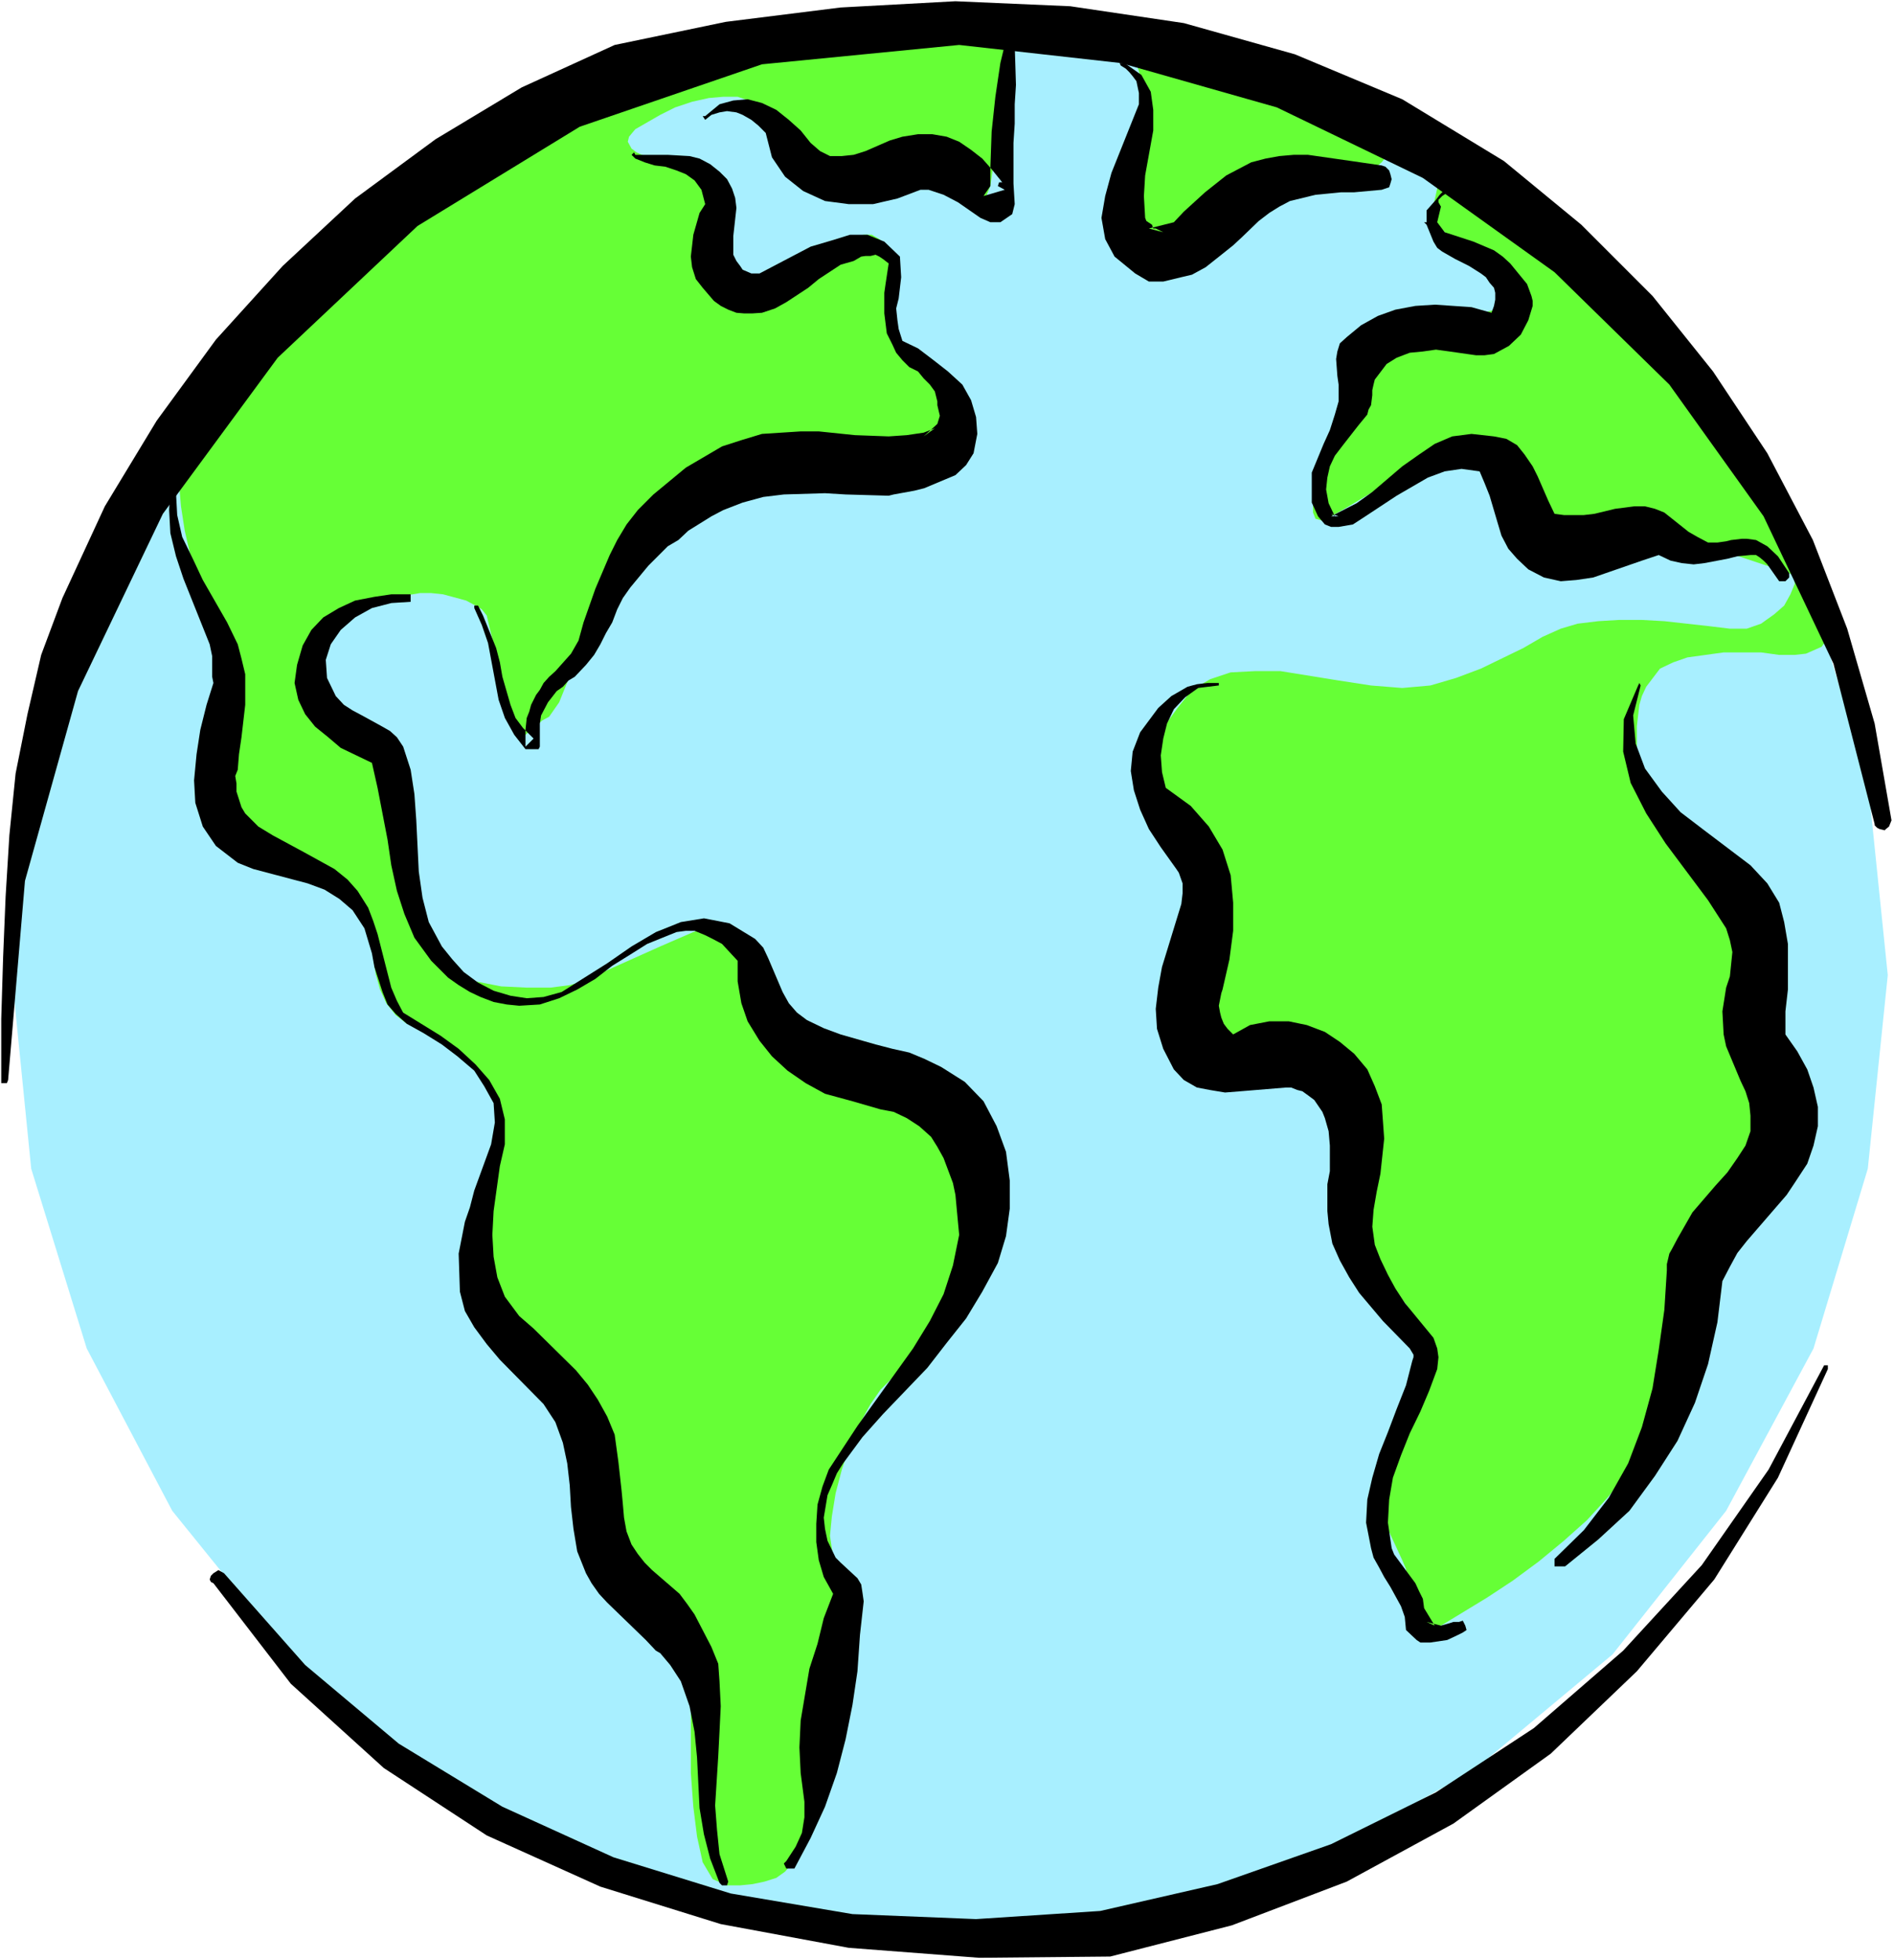 <?xml version="1.0" encoding="UTF-8" standalone="no"?>
<svg
   version="1.0"
   width="129.766mm"
   height="134.25mm"
   id="svg15"
   sodipodi:docname="Earth 19.wmf"
   xmlns:inkscape="http://www.inkscape.org/namespaces/inkscape"
   xmlns:sodipodi="http://sodipodi.sourceforge.net/DTD/sodipodi-0.dtd"
   xmlns="http://www.w3.org/2000/svg"
   xmlns:svg="http://www.w3.org/2000/svg">
  <rect width="100%" height="100%" fill="#808080" stroke="none"/>
  <sodipodi:namedview
     id="namedview15"
     pagecolor="#ffffff"
     bordercolor="#000000"
     borderopacity="0.25"
     inkscape:showpageshadow="2"
     inkscape:pageopacity="0.0"
     inkscape:pagecheckerboard="0"
     inkscape:deskcolor="#d1d1d1"
     inkscape:document-units="mm" />
  <defs
     id="defs1">
    <pattern
       id="WMFhbasepattern"
       patternUnits="userSpaceOnUse"
       width="6"
       height="6"
       x="0"
       y="0" />
  </defs>
  <path
     style="fill:#ffffff;fill-opacity:1;fill-rule:evenodd;stroke:none"
     d="M 0,507.403 H 490.455 V 0 H 0 Z"
     id="path1" />
  <path
     style="fill:#a8efff;fill-opacity:1;fill-rule:evenodd;stroke:none"
     d="m 246.44,501.101 48.48,-5.333 45.41,-14.382 41.208,-23.108 36.037,-30.056 29.411,-37.166 22.624,-42.014 14.059,-46.539 5.171,-50.094 -5.171,-50.417 L 469.609,155.453 446.985,112.954 417.574,76.272 381.537,45.731 340.329,22.946 294.92,8.241 246.44,3.717 197.637,8.241 151.742,22.946 110.373,45.731 74.659,76.272 44.602,112.954 22.462,155.453 8.08,201.992 l -5.01,50.417 5.01,50.094 14.382,46.539 22.139,42.014 30.058,37.166 35.714,30.056 41.37,23.108 45.894,14.382 z"
     id="path2" />
  <path
     style="fill:#66ff36;fill-opacity:1;fill-rule:evenodd;stroke:none"
     d="m 45.894,110.853 v 1.131 7.595 l 0.97,11.473 0.97,6.302 1.454,6.302 2.262,5.817 4.04,9.534 1.293,4.363 1.293,4.363 0.323,4.363 0.323,4.04 -0.323,4.04 -0.485,4.686 -0.808,4.04 -0.646,5.009 -0.646,5.009 v 4.686 l 0.646,4.201 1.454,4.04 1.939,3.393 3.232,2.424 8.726,3.878 10.019,5.494 8.403,5.333 3.07,2.909 1.939,2.424 0.323,2.586 0.97,7.433 0.646,4.363 1.131,4.04 1.616,3.555 2.424,3.07 2.909,2.262 3.717,1.293 4.363,2.424 4.202,2.747 4.04,3.232 3.394,3.393 2.747,4.04 0.97,4.04 v 4.363 l -0.646,4.848 -0.97,7.11 -1.131,8.08 -0.323,8.726 -0.323,8.241 0.97,7.756 1.454,6.302 2.909,4.363 7.757,6.302 4.363,3.717 4.363,4.686 3.555,4.363 3.07,4.363 1.616,4.363 0.808,4.363 -1.454,12.281 v 4.363 l 0.323,4.04 1.454,4.04 1.939,3.555 3.394,3.393 3.232,3.07 6.464,5.009 2.586,2.262 2.101,2.747 1.293,2.909 0.97,4.04 0.646,5.333 -0.323,6.787 v 16.967 l 0.646,8.726 0.97,7.756 1.454,6.625 2.586,4.363 3.717,1.616 h 3.394 l 3.232,-0.323 3.07,-0.646 3.07,-0.97 2.262,-1.616 2.101,-2.424 1.616,-3.232 1.293,-4.04 2.586,-11.15 1.454,-6.302 1.293,-6.625 0.97,-6.464 1.454,-5.979 1.293,-9.049 0.323,-6.949 -0.323,-7.11 -1.293,-10.019 -1.131,-7.595 0.485,-5.009 0.97,-5.979 1.616,-6.141 2.101,-6.302 2.586,-5.656 2.747,-5.009 2.586,-3.717 3.394,-3.393 3.717,-3.717 3.717,-4.201 3.555,-4.848 3.394,-5.171 3.07,-5.171 1.939,-5.333 1.293,-4.525 0.323,-5.171 2.262,-10.988 0.808,-5.333 v -5.656 l -1.131,-4.686 -2.909,-3.717 -5.01,-2.747 -7.11,-2.585 -15.675,-4.686 -6.949,-2.262 -7.11,-3.07 -5.656,-3.07 -4.04,-3.232 -1.616,-4.04 -0.646,-4.363 -1.293,-4.04 -1.778,-4.04 -1.939,-3.232 -2.262,-3.393 -2.424,-2.101 -2.747,-0.97 -2.586,0.323 -3.07,0.97 -8.565,3.717 -4.686,2.101 -15.514,6.949 -3.232,0.97 -5.01,0.646 h -6.141 l -6.626,-0.323 -6.626,-1.293 -5.979,-2.424 -4.363,-3.555 -2.101,-5.009 -1.293,-5.333 -2.101,-8.726 -1.293,-7.756 -1.616,-7.918 -1.616,-9.049 -0.646,-3.393 -1.131,-2.586 -0.97,-1.778 -1.616,-1.616 -3.394,-3.07 -2.747,-1.616 -2.262,-2.262 -2.262,-2.424 -2.424,-3.07 -1.616,-2.585 -1.454,-3.07 -0.323,-3.393 v -2.909 l 1.454,-3.07 1.939,-2.909 2.424,-2.424 2.909,-2.262 6.302,-3.07 6.141,-2.262 5.656,-0.97 h 2.909 l 3.07,0.323 5.979,1.616 2.424,1.293 1.616,0.97 1.293,1.616 0.646,2.747 1.131,4.686 2.586,11.312 1.454,5.494 1.616,4.363 1.293,2.262 h 1.293 l 4.363,-3.717 1.778,-0.97 2.586,-3.717 2.424,-5.979 1.293,-4.363 2.262,-4.686 2.747,-5.009 6.626,-10.665 7.757,-9.696 4.04,-4.04 3.717,-3.393 3.878,-2.909 3.717,-2.747 8.726,-3.555 4.363,-1.454 4.363,-0.97 9.534,-0.97 h 6.141 l 12.605,-0.97 6.141,-1.131 5.01,-1.293 3.555,-1.939 1.778,-2.101 0.646,-5.009 v -4.686 l -0.646,-2.262 -1.131,-2.424 -1.616,-1.939 -5.656,-4.686 -2.262,-2.424 -1.778,-2.585 -0.97,-3.07 -0.646,-3.07 -0.323,-2.909 v -7.11 l -0.323,-3.555 -0.646,-2.747 -1.131,-2.262 -1.293,-1.293 -1.939,-1.131 h -2.101 l -1.939,0.323 -5.333,3.717 -9.696,7.756 -3.717,1.616 -3.717,1.293 -3.232,-0.323 -3.394,-1.293 -2.262,-2.747 -2.101,-2.585 -1.616,-2.585 -2.101,-5.494 -2.909,-12.281 -1.131,-3.393 -1.293,-1.293 -1.616,-0.646 -1.939,-0.808 -3.07,-0.323 -5.656,-1.293 -2.101,-0.97 -1.293,-0.97 -0.97,-1.778 0.323,-1.293 1.616,-1.939 6.464,-3.717 3.878,-1.939 4.363,-1.454 4.363,-0.97 3.717,-0.323 h 3.717 l 2.909,0.97 2.747,2.101 5.333,9.211 2.586,3.07 2.747,2.424 2.909,1.939 3.394,0.97 3.717,-0.323 3.717,-1.616 8.565,-2.747 8.08,-1.939 h 3.717 l 2.909,0.323 2.101,1.616 2.747,4.363 0.97,2.747 1.293,2.585 0.97,1.293 1.454,0.323 1.293,-0.97 1.293,-3.232 1.293,-9.049 0.323,-4.686 0.646,-4.04 v -4.363 l 0.808,-6.625 1.293,-4.363 0.323,-2.424 V 8.241 L 260.176,3.717 254.358,3.393 239.168,3.717 215.736,6.302 186.648,12.927 152.873,25.37 117.16,44.438 80.962,72.555 Z"
     id="path3" />
  <path
     style="fill:#66ff36;fill-opacity:1;fill-rule:evenodd;stroke:none"
     d="m 291.203,9.049 0.323,0.646 0.646,1.939 1.454,3.07 1.293,3.717 0.97,3.878 0.97,4.686 0.323,4.04 -0.646,4.363 -1.293,4.363 -1.616,5.009 -1.454,5.333 -0.646,5.333 v 4.363 l 0.646,3.717 1.454,1.293 2.909,-0.323 2.747,-1.616 2.909,-1.778 3.07,-2.262 3.07,-1.616 2.909,-2.424 3.717,-2.424 4.04,-2.262 5.01,-1.939 4.686,-1.454 5.01,-0.646 4.363,-0.323 4.04,0.323 3.232,0.323 h 3.717 2.747 l 2.262,-0.97 1.616,-1.616 2.101,-1.778 1.293,-1.616 1.293,-1.293 0.97,-1.293 1.131,-1.131 0.323,-0.323 h 0.323 z"
     id="path4" />
  <path
     style="fill:#66ff36;fill-opacity:1;fill-rule:evenodd;stroke:none"
     d="m 374.104,45.408 -0.97,1.293 -0.97,2.101 -0.97,4.363 v 2.585 l 0.97,2.424 1.939,1.939 6.302,4.04 8.08,6.302 3.07,3.07 2.262,2.747 0.646,1.939 -1.293,0.97 -3.07,0.323 -6.949,1.616 -3.717,1.131 -7.272,1.616 -6.464,1.616 -2.262,0.323 -4.04,1.454 -4.04,2.585 -3.394,4.04 -2.909,5.333 -2.424,5.333 -0.646,2.747 -0.97,2.747 -0.646,2.909 -0.646,2.262 -0.646,3.07 -0.97,3.07 -1.778,6.302 -0.323,3.07 v 1.939 l 0.646,1.616 1.778,0.485 2.262,-1.131 4.04,-2.262 9.696,-5.817 5.333,-2.585 5.01,-2.586 5.01,-2.101 4.04,-1.616 3.232,-0.323 2.747,0.323 2.747,1.293 2.586,2.101 2.424,1.939 2.262,2.747 3.717,4.848 1.939,4.363 2.101,2.101 1.939,1.616 3.07,1.293 2.909,1.131 3.394,0.646 h 3.717 l 3.878,-0.323 3.394,-1.454 h 3.394 l 2.262,0.485 4.363,1.616 2.424,0.97 2.262,0.646 3.07,0.323 2.586,-0.323 3.07,0.323 2.909,0.97 13.09,4.363 1.131,0.646 0.323,2.101 -1.131,2.747 -1.616,2.909 -2.586,2.262 -3.394,2.424 -3.717,1.293 h -4.363 l -5.333,-0.646 -11.635,-1.293 -5.818,-0.323 h -5.979 l -5.333,0.323 -5.333,0.646 -4.363,1.293 -4.686,2.101 -5.01,2.909 -10.989,5.333 -6.464,2.424 -6.626,1.939 -7.272,0.646 -8.08,-0.646 -8.403,-1.293 -15.029,-2.424 h -6.626 l -6.302,0.323 -5.333,1.778 -4.686,2.747 -3.717,4.686 -3.07,4.201 -3.555,7.433 -1.131,3.393 -0.323,2.909 0.323,3.07 0.808,3.555 1.293,4.525 1.939,3.555 2.101,3.717 3.878,5.979 1.778,2.747 0.97,2.747 v 3.232 l -0.646,3.393 -1.293,4.04 -3.07,9.211 -1.616,9.049 0.323,4.04 1.293,2.747 2.586,1.939 3.07,0.646 3.717,0.323 4.04,-0.323 4.363,-0.323 h 3.878 l 3.717,0.97 3.717,2.101 3.717,4.04 4.686,7.272 3.878,6.787 1.778,3.232 0.97,3.07 0.323,3.232 0.323,3.717 -0.646,3.07 0.323,6.625 0.646,3.393 0.646,3.07 1.778,3.232 1.939,3.07 2.424,2.909 2.262,2.747 5.01,5.979 3.717,5.333 0.97,2.101 0.323,1.939 -0.323,2.101 -1.293,1.616 -2.424,7.756 -2.586,9.696 -2.424,9.211 -2.586,7.756 v 3.393 l 0.646,3.232 0.97,3.393 4.04,8.726 0.97,2.262 0.323,3.07 v 3.393 l -0.323,3.717 v 2.909 l 0.646,2.424 1.293,1.293 h 2.747 l 4.363,-2.101 11.958,-7.272 6.626,-4.363 6.787,-5.009 6.464,-5.333 5.979,-5.333 5.333,-5.817 4.202,-5.171 3.394,-6.141 3.394,-5.979 5.01,-14.059 2.101,-6.625 4.525,-12.443 5.333,-9.372 3.07,-3.878 6.626,-7.756 2.747,-4.04 2.747,-4.363 0.97,-5.009 0.323,-5.979 -0.646,-6.302 -0.646,-5.009 -1.131,-4.04 -0.646,-3.717 -0.97,-3.717 -0.323,-3.717 v -4.04 l 0.646,-4.848 0.323,-5.009 0.646,-4.363 0.646,-3.717 0.323,-3.393 -0.646,-2.909 -1.293,-3.07 -2.262,-3.393 -8.726,-7.272 -9.05,-7.433 -4.04,-3.555 -3.717,-4.363 -2.586,-4.04 -2.101,-4.686 -0.323,-5.009 -0.323,-4.363 v -6.949 l 0.323,-2.747 0.323,-2.747 0.646,-2.262 1.131,-2.424 3.555,-4.686 3.394,-1.616 3.717,-1.293 9.373,-1.293 h 9.696 l 4.686,0.646 h 4.04 l 2.909,-0.323 4.04,-1.778 1.939,-2.586 0.808,-0.97 -6.464,-14.382 L 460.398,133.961 449.732,115.539 435.512,95.986 418.22,76.595 397.859,58.82 Z"
     id="path5" />
  <path
     style="fill:#000000;fill-opacity:1;fill-rule:evenodd;stroke:none"
     d="m 472.356,353.404 -14.382,26.986 -17.291,24.724 -20.362,22.138 -23.109,20.038 -25.371,16.644 -27.149,13.412 -29.411,10.342 -30.381,6.949 -32.158,2.101 -31.997,-1.293 -31.512,-5.333 -30.381,-9.372 -28.765,-13.089 -26.826,-16.321 -24.24,-20.361 -21.008,-23.754 -1.454,-0.808 -1.293,0.808 -0.646,0.646 -0.323,0.97 0.323,0.646 0.646,0.323 20.038,26.017 24.078,21.815 26.664,17.452 29.411,13.251 31.189,9.696 33.128,6.141 33.774,2.585 33.936,-0.323 31.512,-8.08 29.734,-11.312 27.634,-15.028 25.21,-18.098 22.301,-21.33 20.038,-23.754 16.483,-26.34 12.928,-28.117 v -0.97 z"
     id="path6" />
  <path
     style="fill:#000000;fill-opacity:1;fill-rule:evenodd;stroke:none"
     d="M 2.101,279.556 6.464,228.008 20.2,178.884 42.178,132.991 71.912,92.593 108.11,58.497 l 42.016,-25.693 47.187,-16.159 51.066,-5.009 41.854,4.686 40.4,11.473 37.814,18.26 34.098,24.401 29.734,29.087 24.402,34.096 18.099,38.136 10.666,41.529 v 0.323 l 0.646,0.646 0.646,0.323 1.293,0.323 0.323,-0.323 0.808,-0.646 0.646,-1.616 -4.363,-25.047 -7.11,-24.562 -8.888,-22.946 L 457.651,117.317 443.591,96.148 427.916,76.595 409.494,58.174 389.456,41.691 363.115,25.693 335.32,14.059 306.555,5.979 277.144,1.616 247.409,0.323 217.675,1.939 187.941,5.656 159.176,11.635 135.097,22.623 112.797,36.035 91.95,51.387 73.205,68.839 55.914,87.907 40.562,108.914 l -13.413,22.138 -10.989,23.754 -5.494,14.705 -3.555,15.351 -3.07,15.351 -1.616,15.998 -0.97,15.836 -0.646,15.675 -0.485,15.998 v 16.644 H 1.454 1.778 Z"
     id="path7" />
  <path
     style="fill:#000000;fill-opacity:1;fill-rule:evenodd;stroke:none"
     d="m 45.894,120.387 -1.778,5.979 -0.323,5.656 0.323,5.979 1.454,5.979 1.939,5.817 6.787,16.967 0.646,3.07 v 1.293 4.04 l 0.323,1.616 -1.778,5.656 -1.616,6.464 -0.97,6.302 -0.646,6.787 0.323,5.817 1.939,6.141 3.394,5.009 5.656,4.363 4.04,1.616 14.059,3.717 4.363,1.616 3.878,2.424 3.394,2.909 3.07,4.686 1.939,6.464 0.646,3.555 2.101,6.464 1.293,3.232 2.101,2.424 2.909,2.585 4.363,2.424 4.686,2.909 4.04,3.07 4.363,3.717 2.586,4.04 2.424,4.363 0.323,5.009 -0.97,5.656 -4.363,11.958 -1.131,4.363 -1.293,3.717 -1.616,8.241 0.323,9.857 1.293,5.009 2.424,4.201 3.232,4.363 3.394,4.04 11.312,11.473 3.07,4.686 1.939,5.333 1.131,5.333 0.646,5.656 0.323,5.656 0.646,5.656 0.97,5.817 2.262,5.656 1.454,2.585 1.939,2.747 2.101,2.262 10.019,9.696 2.586,2.747 1.131,0.646 2.586,3.07 2.747,4.201 2.262,6.464 1.293,6.625 0.646,6.625 0.646,13.089 1.131,6.787 1.616,6.302 2.424,6.302 0.646,0.646 h 1.293 l 0.323,-0.97 -2.262,-7.11 -0.646,-6.302 -0.485,-6.302 0.808,-12.766 0.323,-6.302 0.323,-6.625 -0.323,-6.464 -0.323,-4.525 -1.778,-4.363 -4.363,-8.403 -1.939,-2.747 -1.939,-2.585 -7.11,-6.141 -1.939,-1.939 -1.778,-2.262 -1.616,-2.424 -1.293,-3.393 -0.646,-3.555 -0.323,-3.717 -0.323,-3.393 -0.808,-7.272 -0.97,-7.11 -1.939,-4.686 -2.424,-4.363 -2.586,-3.878 -3.07,-3.717 -10.989,-10.827 -3.717,-3.232 -3.717,-5.009 -1.939,-5.009 -0.97,-5.333 -0.323,-5.656 0.323,-6.141 1.616,-11.635 1.293,-5.656 v -6.464 l -1.293,-5.333 -2.747,-4.848 -3.555,-4.04 -4.363,-4.04 -4.686,-3.393 -9.696,-5.979 -1.616,-3.07 -1.454,-3.393 -3.555,-13.897 -1.131,-3.393 -1.293,-3.393 -2.747,-4.363 -2.586,-2.909 -3.394,-2.747 -7.918,-4.363 -8.08,-4.363 -3.717,-2.262 -1.616,-1.616 -1.778,-1.778 -0.97,-1.616 -1.293,-4.04 v -2.101 l -0.323,-1.939 0.646,-1.616 0.323,-4.04 0.646,-4.363 0.97,-8.403 v -4.363 -3.555 l -0.97,-4.04 -0.97,-3.717 -2.747,-5.656 -6.302,-10.988 -2.586,-5.494 -2.747,-5.656 -1.293,-5.656 -0.323,-5.979 1.293,-6.302 v -0.646 z"
     id="path8" />
  <path
     style="fill:#000000;fill-opacity:1;fill-rule:evenodd;stroke:none"
     d="m 106.333,153.837 h -5.01 l -4.363,0.646 -5.01,0.97 -4.202,1.939 -4.04,2.424 -3.07,3.232 -2.262,4.04 -1.454,5.009 -0.646,4.686 0.97,4.363 1.778,3.717 2.586,3.232 3.394,2.747 3.232,2.747 8.08,3.878 1.454,6.464 2.586,13.412 0.97,6.625 1.454,6.625 1.939,5.979 2.586,6.141 4.363,5.979 4.363,4.363 2.747,1.939 2.909,1.778 2.747,1.293 3.394,1.293 3.394,0.646 3.232,0.323 5.333,-0.323 5.01,-1.616 4.686,-2.262 4.686,-2.747 4.363,-3.393 4.686,-2.909 4.363,-2.747 7.595,-3.07 2.424,-0.323 h 2.262 l 2.747,1.131 1.939,0.97 2.424,1.293 1.939,2.101 2.101,2.262 v 5.333 l 0.97,5.656 1.616,4.686 3.07,5.009 3.232,4.04 4.04,3.717 4.686,3.232 5.01,2.747 7.11,1.939 7.272,2.101 3.394,0.646 3.394,1.616 3.232,2.101 3.07,2.747 1.616,2.585 1.616,2.909 2.424,6.464 0.646,3.07 0.646,6.949 0.323,3.393 -1.616,7.918 -2.424,7.433 -3.555,6.949 -4.363,7.11 -14.382,20.038 -7.434,11.312 -1.616,4.363 -1.293,4.686 -0.323,5.009 v 4.686 l 0.646,4.686 1.293,4.363 2.424,4.363 -2.424,6.302 -1.616,6.625 -2.101,6.464 -2.262,13.412 -0.323,6.949 0.323,6.625 0.97,7.433 v 4.04 l -0.646,4.04 -1.616,3.555 -2.424,3.717 -0.646,0.646 0.646,1.293 h 2.101 l 4.202,-7.918 3.717,-8.08 3.07,-8.726 2.262,-8.726 1.778,-8.888 1.293,-8.726 0.646,-9.372 0.97,-8.726 -0.323,-2.262 -0.323,-2.101 -0.97,-1.616 -4.363,-4.04 -1.293,-1.293 -2.101,-4.363 -0.646,-3.07 -0.323,-2.909 0.97,-5.817 1.131,-2.586 1.293,-3.07 1.616,-2.585 5.01,-6.787 5.333,-5.979 11.474,-11.958 5.01,-6.464 5.01,-6.302 4.202,-6.949 4.04,-7.433 2.101,-6.949 0.97,-7.11 v -7.272 l -0.97,-7.433 -2.424,-6.625 -3.394,-6.464 -4.848,-5.009 -6.141,-3.878 -4.363,-2.101 -3.878,-1.616 -4.363,-0.97 -4.363,-1.131 -9.05,-2.585 -4.363,-1.616 -4.363,-2.101 -2.586,-1.939 -2.101,-2.424 -1.616,-2.909 -3.717,-8.726 -1.293,-2.747 -2.101,-2.262 -6.626,-4.04 -6.626,-1.293 -5.979,0.97 -6.464,2.586 -6.302,3.717 -6.302,4.363 -11.797,7.433 -4.686,1.293 -4.363,0.323 -4.202,-0.646 -4.363,-1.293 -4.04,-2.101 -3.717,-2.747 -2.909,-3.232 -2.747,-3.393 -3.394,-6.302 -1.616,-6.302 -0.97,-6.787 -0.646,-13.251 -0.485,-6.787 -0.97,-6.302 -1.939,-5.979 -1.616,-2.424 -1.778,-1.616 -2.262,-1.293 -5.01,-2.747 -2.424,-1.293 -2.262,-1.454 -2.101,-2.262 -2.262,-4.686 -0.323,-4.686 1.293,-4.04 2.586,-3.717 3.717,-3.232 4.363,-2.424 5.01,-1.293 5.01,-0.323 z"
     id="path9" />
  <path
     style="fill:#000000;fill-opacity:1;fill-rule:evenodd;stroke:none"
     d="m 314.958,176.783 h -2.262 l -2.747,0.323 -2.424,0.646 -4.202,2.424 -3.394,3.07 -4.686,6.302 -1.939,5.009 -0.485,5.009 0.808,5.009 1.616,5.009 2.262,5.009 3.07,4.686 4.04,5.656 0.646,0.97 0.97,2.747 v 2.585 l -0.323,2.747 -5.01,16.321 -0.97,5.333 -0.646,5.494 0.323,5.171 1.616,5.171 2.747,5.333 2.586,2.747 3.394,1.939 3.394,0.646 3.878,0.646 4.04,-0.323 11.797,-0.97 h 1.293 l 1.616,0.646 1.293,0.323 1.778,1.293 1.293,0.97 2.101,3.07 0.646,1.616 0.97,3.393 0.323,3.717 v 3.232 3.393 l -0.646,3.393 v 3.232 3.717 l 0.323,3.393 0.97,5.009 1.939,4.363 2.424,4.363 2.586,4.04 6.141,7.272 6.949,7.11 0.97,1.616 v 0.646 l -0.323,0.97 -1.616,6.302 -2.424,6.141 -2.262,5.979 -2.262,5.656 -1.778,6.141 -1.293,5.656 -0.323,5.979 1.293,6.625 0.646,2.424 1.454,2.585 1.293,2.424 1.616,2.585 2.747,5.009 0.97,2.747 0.323,3.393 2.747,2.586 0.97,0.646 h 0.97 1.616 l 4.363,-0.646 2.747,-1.293 1.293,-0.646 0.97,-0.646 -0.323,-1.131 -0.646,-1.293 -0.97,0.323 h -1.454 l -0.97,0.323 -2.262,0.646 -3.717,-0.97 2.101,0.97 -2.747,-4.525 -0.323,-2.424 -0.97,-1.939 -0.97,-2.101 -5.494,-7.433 -0.646,-1.616 -0.97,-6.625 0.323,-5.979 0.97,-5.656 2.101,-5.817 2.262,-5.656 2.747,-5.656 2.262,-5.333 2.101,-5.656 0.323,-3.07 -0.323,-2.262 -0.97,-2.747 -7.434,-9.049 -2.424,-3.717 -1.939,-3.555 -1.939,-4.04 -1.454,-3.717 -0.646,-4.686 0.323,-4.363 0.808,-4.686 0.97,-4.686 0.97,-9.049 -0.323,-4.525 -0.323,-4.363 -1.778,-4.686 -1.939,-4.363 -3.394,-4.04 -3.717,-3.07 -3.878,-2.586 -4.686,-1.778 -4.686,-0.97 h -5.01 l -5.01,0.97 -4.363,2.424 -1.454,-1.454 -0.97,-1.293 -0.646,-1.616 -0.323,-1.293 -0.323,-1.778 0.323,-1.616 0.323,-1.616 0.323,-0.97 1.778,-7.756 0.97,-7.433 v -7.272 l -0.646,-7.11 -2.101,-6.625 -3.555,-5.979 -4.686,-5.333 -6.464,-4.686 -0.97,-4.04 -0.323,-4.363 0.646,-4.363 0.97,-3.878 1.778,-3.717 2.909,-3.07 3.394,-2.424 5.333,-0.646 V 176.783 Z"
     id="path10" />
  <path
     style="fill:#000000;fill-opacity:1;fill-rule:evenodd;stroke:none"
     d="m 424.2,177.429 -3.717,8.726 -0.162,8.403 1.939,8.08 4.04,7.918 5.01,7.756 10.989,14.705 4.686,7.272 0.97,3.07 0.646,3.07 -0.646,6.302 -0.97,2.909 -0.97,6.141 0.323,5.979 0.646,3.07 3.717,8.888 1.293,2.747 0.97,3.07 0.323,3.232 v 4.04 l -1.293,3.717 -2.101,3.232 -2.586,3.717 -3.07,3.393 -5.979,6.949 -3.878,6.787 -1.454,2.747 -0.646,1.131 -0.646,2.747 v 1.616 l -0.646,10.18 -1.454,10.342 -1.616,10.019 -2.747,10.019 -3.555,9.372 -5.01,8.888 -6.464,8.403 -7.595,7.433 v 1.939 h 2.747 l 8.565,-6.949 8.08,-7.433 6.626,-9.049 5.818,-9.049 4.525,-9.857 3.394,-10.019 2.424,-10.827 1.293,-10.665 1.939,-3.717 1.939,-3.555 2.424,-3.07 10.342,-11.958 2.262,-3.393 3.07,-4.686 1.616,-4.686 1.131,-5.009 v -5.009 l -1.131,-5.009 -1.616,-4.686 -2.586,-4.686 -3.07,-4.363 v -5.979 l 0.646,-5.656 v -6.141 -5.656 l -0.97,-5.656 -1.293,-5.009 -3.07,-5.009 -4.363,-4.686 -11.958,-9.049 -6.141,-4.686 -4.848,-5.333 -4.363,-5.979 -2.424,-6.464 -0.646,-7.272 1.939,-7.756 -0.323,-0.646 z"
     id="path11" />
  <path
     style="fill:#000000;fill-opacity:1;fill-rule:evenodd;stroke:none"
     d="m 164.509,41.045 2.424,0.97 2.586,0.808 2.747,0.323 2.909,0.97 2.424,0.97 2.262,1.616 1.778,2.424 0.97,3.717 -1.454,2.262 -1.616,5.656 -0.646,5.656 0.323,2.747 0.97,3.07 1.778,2.262 2.909,3.393 1.778,1.293 1.939,0.97 2.101,0.808 1.939,0.162 h 2.262 l 2.424,-0.162 3.394,-1.131 2.909,-1.616 5.656,-3.717 2.747,-2.262 5.656,-3.717 3.394,-0.97 1.939,-1.131 1.131,-0.162 h 1.293 l 1.293,-0.323 0.97,0.485 0.97,0.646 1.454,1.131 -0.808,5.333 -0.323,2.262 v 5.333 l 0.646,5.171 1.454,2.909 0.97,2.101 1.616,1.939 1.778,1.778 2.262,1.131 1.454,1.778 1.616,1.616 1.293,1.778 0.646,2.585 v 0.97 l 0.646,2.747 -0.646,2.101 -3.555,3.232 2.909,-2.101 -2.909,1.131 -4.363,0.646 -4.686,0.323 -8.726,-0.323 -9.373,-0.97 h -4.686 l -10.019,0.646 -5.333,1.616 -5.01,1.616 -4.686,2.747 -4.686,2.747 -8.403,6.949 -4.04,4.04 -2.909,3.717 -2.424,4.04 -1.939,3.878 -3.717,8.726 -3.07,8.726 -1.293,4.686 -1.939,3.393 -4.04,4.525 -1.616,1.454 -1.454,1.616 -0.97,1.778 -0.97,1.293 -1.293,2.585 -0.485,1.778 -0.646,1.616 -0.323,3.07 v 4.363 l 2.101,-2.101 -2.747,-2.747 -1.939,-2.585 -1.293,-3.393 -2.101,-7.272 -0.646,-3.717 -0.97,-3.717 -3.394,-8.403 -1.293,-2.585 h -0.97 v 0.646 l 1.939,4.363 1.616,4.686 2.747,14.705 1.616,4.686 2.424,4.363 2.909,3.717 h 2.101 1.293 l 0.323,-0.646 v -5.979 l 0.323,-2.101 1.778,-3.393 2.262,-2.909 1.616,-1.131 1.454,-1.616 1.616,-0.97 2.909,-3.07 2.101,-2.585 1.616,-2.747 1.454,-2.909 1.616,-2.747 1.293,-3.393 1.454,-2.909 1.939,-2.747 4.686,-5.656 5.01,-5.009 2.747,-1.616 2.586,-2.424 5.979,-3.717 3.07,-1.616 5.01,-1.939 5.333,-1.454 5.333,-0.646 10.666,-0.323 5.333,0.323 11.15,0.323 1.293,-0.323 5.333,-0.97 2.586,-0.646 8.08,-3.393 2.747,-2.586 1.939,-3.07 0.97,-5.009 -0.323,-4.363 -1.293,-4.363 -2.262,-4.04 -3.717,-3.393 -3.717,-2.909 -4.04,-3.07 -4.04,-1.939 -0.97,-3.07 -0.323,-2.262 -0.323,-3.07 0.646,-2.585 0.646,-5.494 -0.323,-5.333 -4.04,-3.878 -4.363,-1.778 h -4.525 l -4.686,1.454 -5.494,1.616 -13.251,6.949 h -2.101 l -2.262,-0.97 -0.646,-0.97 -0.97,-1.293 -0.808,-1.616 v -4.848 l 0.808,-7.272 -0.323,-2.585 -0.808,-2.424 -1.293,-2.424 -1.939,-1.939 -2.424,-1.939 -2.747,-1.454 -2.586,-0.646 -5.656,-0.323 h -2.747 -2.909 -2.747 l -0.323,-0.646 -0.646,0.646 z"
     id="path12" />
  <path
     style="fill:#000000;fill-opacity:1;fill-rule:evenodd;stroke:none"
     d="m 182.608,31.026 1.616,-1.293 2.101,-0.646 1.939,-0.323 2.424,0.323 1.616,0.646 2.262,1.293 1.778,1.454 1.939,1.939 1.616,6.302 3.394,5.009 4.686,3.717 5.656,2.585 6.141,0.808 h 6.302 l 6.302,-1.454 5.979,-2.262 h 2.101 l 1.939,0.646 1.939,0.646 3.717,1.939 5.818,4.04 2.586,1.131 h 1.293 1.293 l 3.07,-2.101 0.646,-2.585 -0.323,-5.333 V 37.005 l 0.323,-5.009 v -5.009 l 0.323,-5.009 -0.323,-10.342 V 10.988 h -0.646 l -1.616,-0.323 -0.323,0.97 -1.131,4.686 -1.293,8.726 -0.97,9.049 -0.323,9.372 v 4.686 l -1.778,2.585 5.494,-1.616 -1.778,-0.97 0.323,-0.97 h 0.808 l -2.747,-3.393 -2.424,-2.747 -2.909,-2.262 -3.07,-2.101 -3.232,-1.293 -3.717,-0.646 h -3.717 l -4.04,0.646 -3.232,0.97 -6.302,2.747 -3.07,0.97 -3.07,0.323 h -3.07 l -2.586,-1.293 -2.424,-2.101 -2.586,-3.232 -3.07,-2.747 -3.232,-2.585 -3.717,-1.778 -3.717,-0.97 -3.717,0.323 -3.555,0.97 -3.717,3.07 h -0.646 z"
     id="path13" />
  <path
     style="fill:#000000;fill-opacity:1;fill-rule:evenodd;stroke:none"
     d="m 290.233,16.967 1.293,0.808 0.97,0.97 0.808,0.97 0.97,1.293 0.646,3.07 v 1.293 1.616 l -7.11,17.775 -1.616,5.979 -0.97,5.656 0.97,5.494 2.424,4.525 5.333,4.363 3.555,2.101 h 3.717 l 4.686,-1.131 2.747,-0.646 3.555,-1.939 4.686,-3.717 2.424,-1.939 2.262,-2.101 4.363,-4.201 2.747,-2.101 2.586,-1.616 2.747,-1.454 6.626,-1.616 3.394,-0.323 3.232,-0.323 h 3.394 l 7.11,-0.646 1.939,-0.646 0.323,-0.97 0.323,-1.131 -0.323,-1.293 -0.323,-0.97 -0.97,-0.97 -0.97,-0.323 -7.757,-1.131 -11.312,-1.616 h -3.717 l -3.717,0.323 -3.555,0.646 -3.717,0.97 -6.464,3.393 -5.494,4.363 -5.494,5.009 -2.586,2.747 -6.464,1.616 3.717,0.97 -1.939,-0.97 h -0.646 l -0.323,-0.97 -1.454,-0.97 -0.323,-0.808 -0.323,-5.656 0.323,-5.333 2.101,-11.635 V 28.44 l -0.646,-4.686 -2.424,-4.363 -4.363,-3.07 h -1.293 z"
     id="path14" />
  <path
     style="fill:#000000;fill-opacity:1;fill-rule:evenodd;stroke:none"
     d="m 374.104,49.124 -1.293,1.293 -0.97,1.293 -2.424,2.747 v 3.07 h -0.646 l 0.646,0.646 1.778,4.363 0.97,1.616 1.293,0.97 3.394,1.939 3.555,1.778 3.07,1.939 1.293,0.97 0.97,1.454 1.131,1.293 0.323,1.293 v 1.778 l -0.323,1.616 -0.646,1.778 -5.171,-1.454 -4.686,-0.323 -4.848,-0.323 -5.01,0.323 -5.171,0.97 -4.525,1.616 -4.363,2.424 -3.717,3.07 -1.778,1.616 -0.646,2.101 -0.323,1.939 0.323,4.363 0.323,2.262 v 2.101 2.262 l -0.97,3.393 -1.293,4.04 -1.616,3.555 -3.07,7.433 v 4.04 3.717 l 1.616,3.555 1.778,2.101 1.616,0.646 h 1.939 l 3.717,-0.646 3.717,-2.424 7.595,-5.009 8.08,-4.686 4.363,-1.616 4.363,-0.646 4.686,0.646 1.293,3.07 1.293,3.232 2.101,7.11 0.97,3.232 1.778,3.393 2.262,2.585 2.909,2.747 4.04,2.101 4.363,0.97 4.04,-0.323 4.363,-0.646 12.605,-4.363 4.363,-1.454 3.07,1.454 2.909,0.646 3.07,0.323 2.747,-0.323 5.979,-1.131 2.586,-0.646 3.394,-0.323 h 1.454 l 0.97,0.646 0.97,0.808 0.97,0.97 3.07,4.363 h 0.97 0.646 l 0.97,-0.97 v -1.131 l -2.909,-4.363 -2.747,-2.585 -2.909,-1.616 -2.424,-0.323 h -1.293 l -2.747,0.323 -1.293,0.323 -2.262,0.323 h -2.424 l -2.747,-1.454 -2.262,-1.293 -6.302,-5.009 -2.424,-0.97 -2.586,-0.646 h -2.747 l -5.01,0.646 -5.333,1.293 -2.747,0.323 h -2.262 -2.909 l -2.424,-0.323 -1.616,-3.393 -2.747,-6.302 -1.293,-2.585 -2.101,-3.07 -1.939,-2.424 -2.747,-1.616 -3.232,-0.646 -5.818,-0.646 -5.01,0.646 -4.525,1.939 -4.04,2.747 -4.363,3.07 -7.757,6.625 -4.04,2.909 -6.626,3.393 h 1.939 l -1.939,-0.646 0.97,0.646 -1.616,-3.393 -0.646,-3.555 0.323,-3.07 0.646,-2.909 1.293,-2.747 2.101,-2.747 4.04,-5.171 2.262,-2.747 0.323,-1.293 0.646,-1.131 0.323,-2.585 v -1.293 l 0.323,-1.454 0.323,-1.293 3.07,-4.04 2.586,-1.616 3.394,-1.293 3.394,-0.323 3.394,-0.485 3.555,0.485 6.787,0.97 h 2.262 l 2.424,-0.323 3.878,-2.101 3.07,-2.909 1.939,-3.717 1.131,-3.717 V 77.888 l -0.323,-1.293 -1.131,-3.07 -4.363,-5.333 -1.939,-1.778 -2.262,-1.616 -5.333,-2.262 -7.434,-2.424 -1.939,-2.585 0.97,-4.04 -0.646,-1.131 v -0.646 l 0.97,-0.97 0.97,-0.646 0.808,-1.293 v -0.646 h -0.808 z"
     id="path15" />
</svg>
